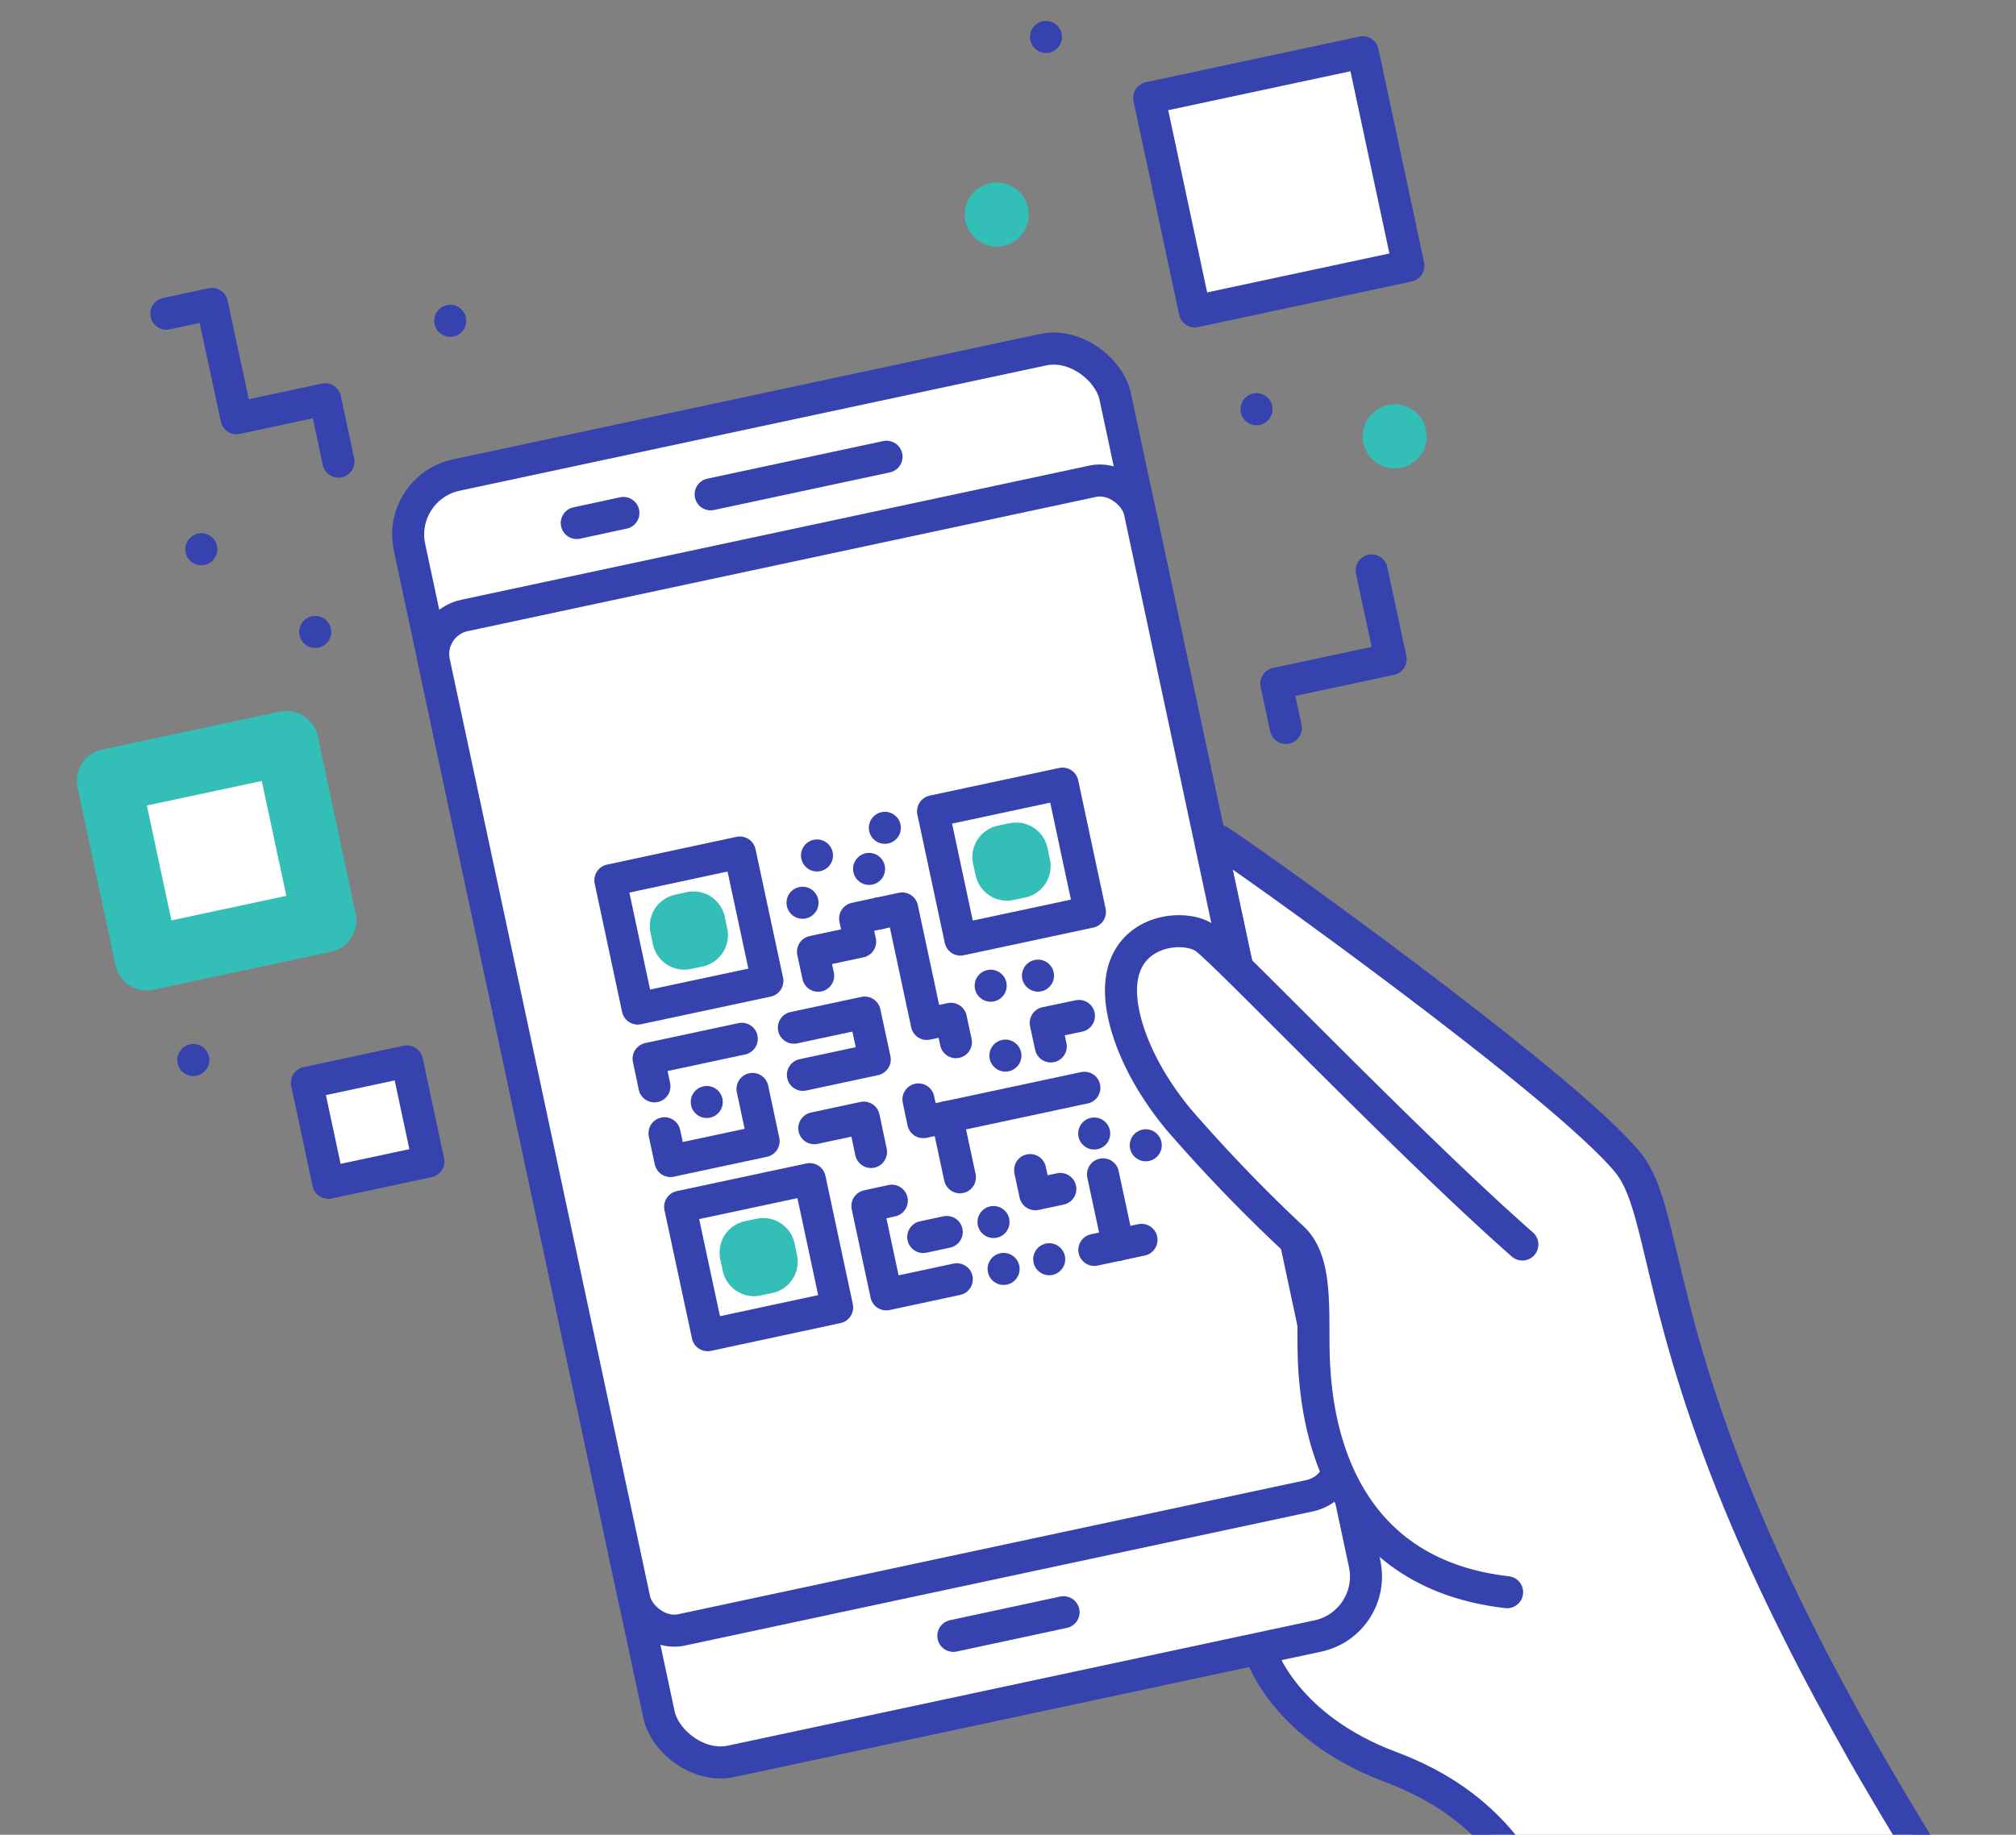 <svg id="Warstwa_1" data-name="Warstwa 1" xmlns="http://www.w3.org/2000/svg" xmlns:xlink="http://www.w3.org/1999/xlink" viewBox="0 0 156 142"><rect x="0" y="0" width="156" height="142" fill="#808080" stroke="none"/><defs><clipPath id="clip-path"><rect width="156" height="142" style="fill:none"/></clipPath><clipPath id="clip-path-2"><rect x="-542.5" y="9.5" width="453.5" height="122.5" style="fill:none"/></clipPath></defs><title>MS_</title><g style="clip-path:url(#clip-path)"><polygon points="120.86 151.51 116.49 143 111.44 138.59 104.91 135.55 100.4 132.21 97.49 127.67 89.16 66.17 94.74 65.41 122.95 87 126.98 91.83 129.31 100.42 133.77 114.33 139.61 127.23 149.18 144.05 150.84 146.94 120.86 151.51" style="fill:#fff"/><rect x="40.73" y="30.79" width="55.84" height="101.8" rx="4.71" transform="translate(-15.56 16.15) rotate(-12.06)" style="fill:#fff;stroke:#3642ae;stroke-linecap:round;stroke-linejoin:round;stroke-width:2.479px"/><line x1="44.63" y1="40.48" x2="48.24" y2="39.7" style="fill:#fff;stroke:#3642ae;stroke-linecap:round;stroke-linejoin:round;stroke-width:2.479px"/><line x1="54.99" y1="38.26" x2="68.6" y2="35.35" style="fill:#fff;stroke:#3642ae;stroke-linecap:round;stroke-linejoin:round;stroke-width:2.479px"/><line x1="73.77" y1="126.61" x2="82.3" y2="124.78" style="fill:#fff;stroke:#3642ae;stroke-linecap:round;stroke-linejoin:round;stroke-width:2.479px"/><rect x="40.73" y="41.55" width="55.84" height="80.29" rx="3.05" transform="translate(-15.56 16.15) rotate(-12.06)" style="fill:#fff;stroke:#3642ae;stroke-linecap:round;stroke-linejoin:round;stroke-width:2.479px"/><polygon points="78.82 67.04 77.92 67.23 77.72 66.33 78.63 66.14 78.82 67.04 78.82 67.04" style="fill:none;stroke:#33beb7;stroke-linecap:round;stroke-linejoin:round;stroke-width:4.957px"/><line x1="76.66" y1="76.29" x2="76.66" y2="76.29" style="fill:#fff;stroke:#3642ae;stroke-linecap:round;stroke-linejoin:round;stroke-width:2.479px"/><line x1="77.8" y1="81.7" x2="77.8" y2="81.7" style="fill:#fff;stroke:#3642ae;stroke-linecap:round;stroke-linejoin:round;stroke-width:2.479px"/><line x1="80.32" y1="75.51" x2="80.32" y2="75.51" style="fill:#fff;stroke:#3642ae;stroke-linecap:round;stroke-linejoin:round;stroke-width:2.479px"/><line x1="63.22" y1="66.21" x2="63.22" y2="66.21" style="fill:#fff;stroke:#3642ae;stroke-linecap:round;stroke-linejoin:round;stroke-width:2.479px"/><line x1="62.1" y1="69.87" x2="62.1" y2="69.87" style="fill:#fff;stroke:#3642ae;stroke-linecap:round;stroke-linejoin:round;stroke-width:2.479px"/><polyline points="63.01 87.32 66.84 86.5 67.4 89.16" style="fill:#fff;stroke:#3642ae;stroke-linecap:round;stroke-linejoin:round;stroke-width:2.479px"/><line x1="54.69" y1="85.29" x2="54.69" y2="85.29" style="fill:#fff;stroke:#3642ae;stroke-linecap:round;stroke-linejoin:round;stroke-width:2.479px"/><line x1="88.66" y1="88.64" x2="88.66" y2="88.64" style="fill:#fff;stroke:#3642ae;stroke-linecap:round;stroke-linejoin:round;stroke-width:2.479px"/><line x1="77.66" y1="98.21" x2="77.66" y2="98.21" style="fill:#fff;stroke:#3642ae;stroke-linecap:round;stroke-linejoin:round;stroke-width:2.479px"/><line x1="81.19" y1="97.46" x2="81.19" y2="97.46" style="fill:#fff;stroke:#3642ae;stroke-linecap:round;stroke-linejoin:round;stroke-width:2.479px"/><line x1="76.88" y1="94.58" x2="76.88" y2="94.58" style="fill:#fff;stroke:#3642ae;stroke-linecap:round;stroke-linejoin:round;stroke-width:2.479px"/><line x1="73.26" y1="95.35" x2="71.44" y2="95.74" style="fill:#fff;stroke:#3642ae;stroke-linecap:round;stroke-linejoin:round;stroke-width:2.479px"/><line x1="68.47" y1="64.07" x2="68.47" y2="64.07" style="fill:#fff;stroke:#3642ae;stroke-linecap:round;stroke-linejoin:round;stroke-width:2.479px"/><line x1="67.25" y1="67.25" x2="67.25" y2="67.25" style="fill:#fff;stroke:#3642ae;stroke-linecap:round;stroke-linejoin:round;stroke-width:2.479px"/><polyline points="67.99 70.7 69.81 70.31 71.72 79.25 73.58 78.85 73.97 80.66" style="fill:#fff;stroke:#3642ae;stroke-linecap:round;stroke-linejoin:round;stroke-width:2.479px"/><line x1="84.67" y1="87.73" x2="84.67" y2="87.73" style="fill:#fff;stroke:#3642ae;stroke-linecap:round;stroke-linejoin:round;stroke-width:2.479px"/><polyline points="83.49 78.63 80.92 79.17 81.31 80.99" style="fill:#fff;stroke:#3642ae;stroke-linecap:round;stroke-linejoin:round;stroke-width:2.479px"/><polygon points="53.85 72.38 52.95 72.57 52.76 71.67 53.66 71.47 53.85 72.38 53.85 72.38" style="fill:none;stroke:#33beb7;stroke-linecap:round;stroke-linejoin:round;stroke-width:4.957px"/><polygon points="59.25 97.65 58.35 97.84 58.16 96.94 59.06 96.75 59.25 97.65 59.25 97.65" style="fill:none;stroke:#33beb7;stroke-linecap:round;stroke-linejoin:round;stroke-width:4.957px"/><polyline points="63.31 75.52 62.91 73.66 66.56 72.88 66.17 71.09 67.99 70.7" style="fill:#fff;stroke:#3642ae;stroke-linecap:round;stroke-linejoin:round;stroke-width:2.479px"/><polyline points="50.64 84.08 50.19 81.94 57.4 80.4" style="fill:#fff;stroke:#3642ae;stroke-linecap:round;stroke-linejoin:round;stroke-width:2.479px"/><polygon points="84.34 70.58 74.32 72.72 72.2 62.79 82.22 60.65 84.34 70.58 84.34 70.58" style="fill:none;stroke:#3642ae;stroke-linecap:round;stroke-linejoin:round;stroke-width:2.479px"/><polygon points="59.38 75.92 49.35 78.06 47.23 68.13 57.25 65.98 59.38 75.92 59.38 75.92" style="fill:none;stroke:#3642ae;stroke-linecap:round;stroke-linejoin:round;stroke-width:2.479px"/><polygon points="64.78 101.19 54.76 103.34 52.63 93.4 62.66 91.26 64.78 101.19 64.78 101.19" style="fill:none;stroke:#3642ae;stroke-linecap:round;stroke-linejoin:round;stroke-width:2.479px"/><polyline points="61.43 79.54 66.91 78.37 67.69 82 62.13 83.19" style="fill:#fff;stroke:#3642ae;stroke-linecap:round;stroke-linejoin:round;stroke-width:2.479px"/><polyline points="51.42 87.71 51.88 89.86 59.09 88.32 58.23 84.28" style="fill:none;stroke:#3642ae;stroke-linecap:round;stroke-linejoin:round;stroke-width:2.479px"/><polyline points="71.07 85.09 71.44 86.85 73.28 86.46 74.28 91.12" style="fill:#fff;stroke:#3642ae;stroke-linecap:round;stroke-linejoin:round;stroke-width:2.479px"/><line x1="73.28" y1="86.46" x2="83.91" y2="84.19" style="fill:#fff;stroke:#3642ae;stroke-linecap:round;stroke-linejoin:round;stroke-width:2.479px"/><polyline points="69.01 92.93 67.12 93.34 68.58 100.18 74.04 99.01" style="fill:none;stroke:#3642ae;stroke-linecap:round;stroke-linejoin:round;stroke-width:2.479px"/><line x1="84.68" y1="96.74" x2="88.33" y2="95.96" style="fill:#fff;stroke:#3642ae;stroke-linecap:round;stroke-linejoin:round;stroke-width:2.479px"/><line x1="85.35" y1="90.89" x2="86.52" y2="96.35" style="fill:#fff;stroke:#3642ae;stroke-linecap:round;stroke-linejoin:round;stroke-width:2.479px"/><polyline points="79.71 90.56 80.11 92.43 82.05 92.02" style="fill:#fff;stroke:#3642ae;stroke-linecap:round;stroke-linejoin:round;stroke-width:2.479px"/><path d="M120.78,151.15c-2.22-6.13-5.39-11.49-13.17-14.39-8-3-10-8.46-10.12-9.09" style="fill:none;stroke:#3642ae;stroke-linecap:round;stroke-linejoin:round;stroke-width:2.479px"/><path d="M150.76,146.56c-2.07-3.24-4.35-7-6.64-11-1.69-3-3.39-6.11-5-9.35-1.86-3.7-3.61-7.53-5.14-11.38-5.83-14.7-5.41-21.61-8-24.84-4.88-6-29.79-23.78-31.69-24.93" style="fill:none;stroke:#3642ae;stroke-linecap:round;stroke-linejoin:round;stroke-width:2.479px"/><path d="M117.8,96.32c-9-7.93-23-22.63-24.57-23.73s-6.16-.69-6.47,3.59c-.19,2.5,1.17,6.5,4.43,10.45a123.49,123.49,0,0,0,8.89,9.24c2.07,2,1.37,6.42,1.63,10.19s1.57,15.64,14.91,17.17" style="fill:#fff;stroke:#3642ae;stroke-linecap:round;stroke-linejoin:round;stroke-width:2.479px"/><rect x="9.74" y="58.81" width="14.05" height="14.05" transform="translate(-13.39 4.96) rotate(-12.06)" style="fill:#fff;stroke:#33beb7;stroke-linecap:round;stroke-linejoin:round;stroke-width:4.957px"/><rect x="90.51" y="5.62" width="16.9" height="16.9" transform="translate(-0.76 20.99) rotate(-12.06)" style="fill:#fff;stroke:#3642ae;stroke-linecap:round;stroke-linejoin:round;stroke-width:2.479px"/><rect x="24.49" y="82.89" width="7.92" height="7.92" transform="translate(-17.52 7.86) rotate(-12.06)" style="fill:#fff;stroke:#3642ae;stroke-linecap:round;stroke-linejoin:round;stroke-width:2.479px"/><line x1="97.23" y1="31.67" x2="97.23" y2="31.67" style="fill:none;stroke:#3642ae;stroke-linecap:round;stroke-linejoin:round;stroke-width:2.479px"/><line x1="80.94" y1="2.86" x2="80.94" y2="2.86" style="fill:none;stroke:#3642ae;stroke-linecap:round;stroke-linejoin:round;stroke-width:2.479px"/><line x1="77.13" y1="16.6" x2="77.13" y2="16.6" style="fill:none;stroke:#33beb7;stroke-linecap:round;stroke-linejoin:round;stroke-width:4.957px"/><line x1="24.39" y1="48.91" x2="24.39" y2="48.91" style="fill:none;stroke:#3642ae;stroke-linecap:round;stroke-linejoin:round;stroke-width:2.479px"/><line x1="15.58" y1="42.51" x2="15.58" y2="42.51" style="fill:none;stroke:#3642ae;stroke-linecap:round;stroke-linejoin:round;stroke-width:2.479px"/><line x1="34.84" y1="24.83" x2="34.84" y2="24.83" style="fill:none;stroke:#3642ae;stroke-linecap:round;stroke-linejoin:round;stroke-width:2.479px"/><line x1="107.92" y1="33.77" x2="107.92" y2="33.77" style="fill:none;stroke:#33beb7;stroke-linecap:round;stroke-linejoin:round;stroke-width:4.957px"/><line x1="14.96" y1="82.04" x2="14.96" y2="82.04" style="fill:none;stroke:#3642ae;stroke-linecap:round;stroke-linejoin:round;stroke-width:2.479px"/><polyline points="106.14 44.15 107.61 51.02 98.76 52.91 99.5 56.34" style="fill:none;stroke:#3642ae;stroke-linecap:round;stroke-linejoin:round;stroke-width:2.479px"/><polyline points="26.19 35.73 25.16 30.9 18.3 32.37 16.4 23.52 12.87 24.28" style="fill:none;stroke:#3642ae;stroke-linecap:round;stroke-linejoin:round;stroke-width:2.479px"/></g><g style="clip-path:url(#clip-path-2)"><path d="M-205.94,2a116.46,116.46,0,0,0,155-55.9,116.5,116.5,0,0,1,155.05-55.95" style="fill:none;stroke:#fff;stroke-linecap:round;stroke-linejoin:round;stroke-width:37.194px"/><path d="M-166.79,117.89A116.47,116.47,0,0,0-11.79,62" style="fill:none;stroke:#fff;stroke-linecap:round;stroke-linejoin:round;stroke-width:37.194px"/></g></svg>